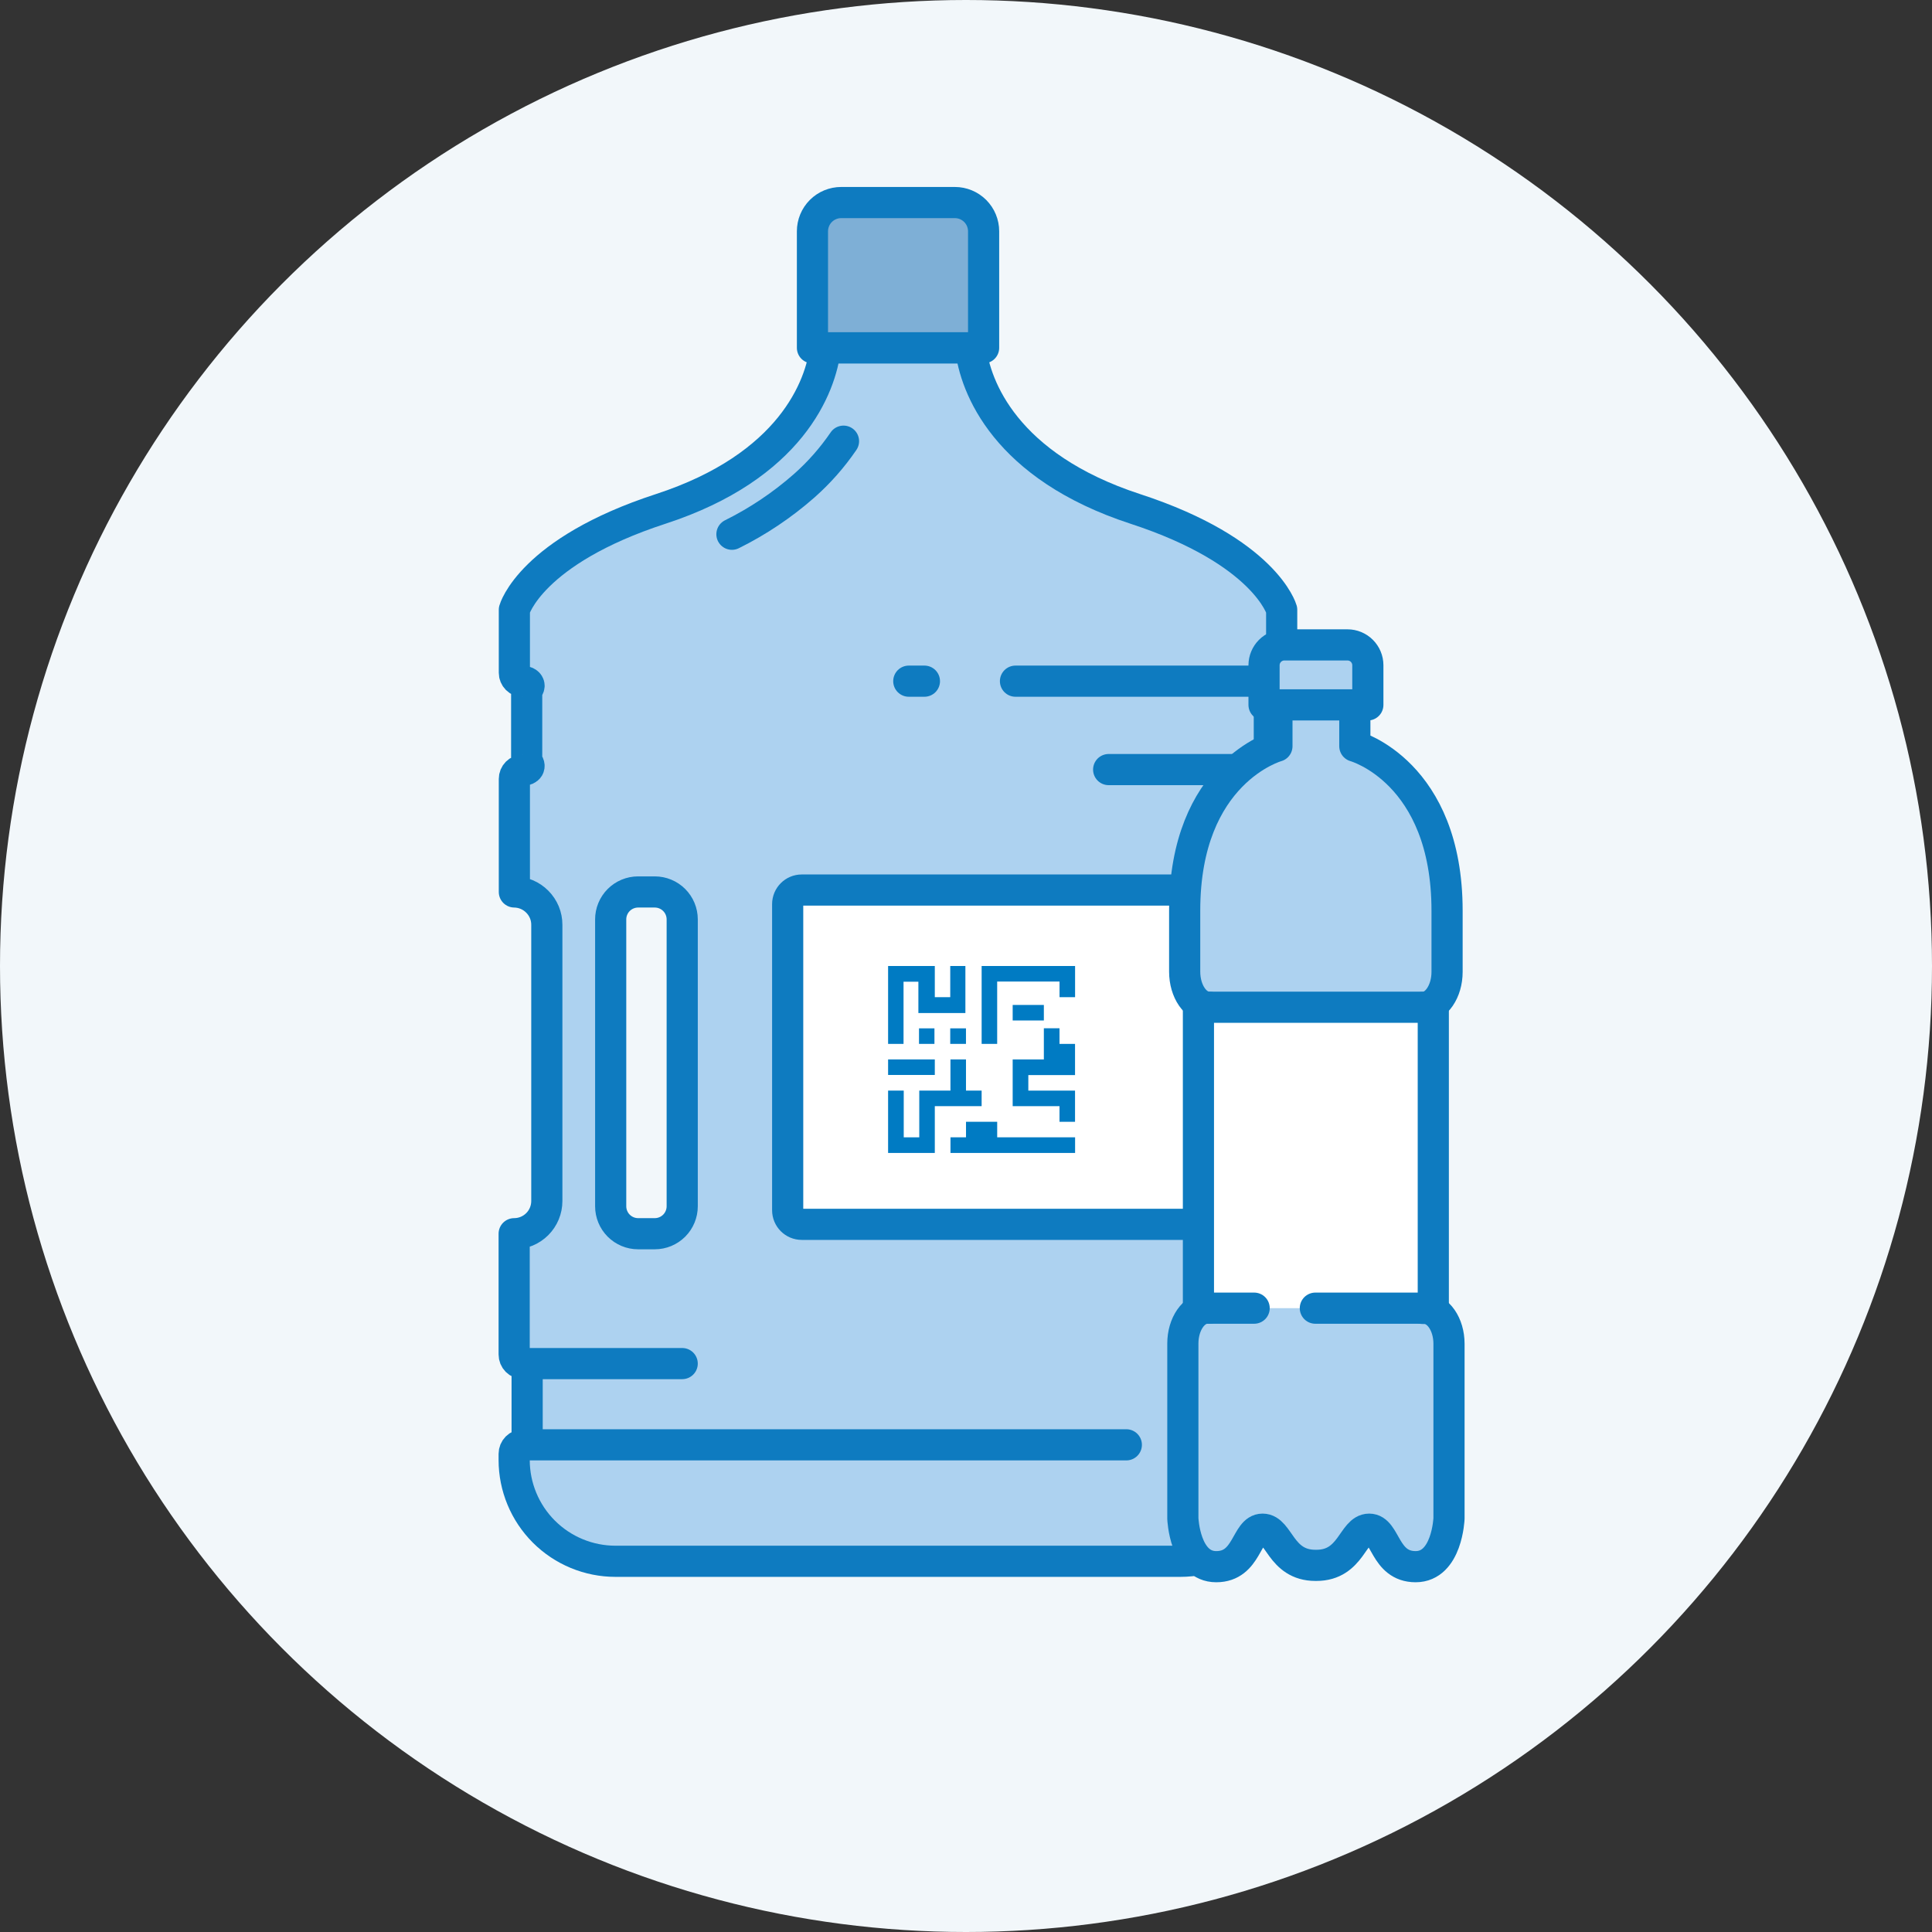 <?xml version="1.0" encoding="UTF-8"?> <svg xmlns="http://www.w3.org/2000/svg" width="124" height="124" viewBox="0 0 124 124" fill="none"><rect x="0" y="0" width="124" height="124" fill="#333333" stroke="none"/> <circle cx="62" cy="62" r="62" fill="#F2F7FA"></circle> <path d="M81.703 43.739C81.776 43.739 81.849 43.724 81.917 43.696C81.984 43.668 82.046 43.627 82.098 43.575C82.15 43.523 82.191 43.462 82.219 43.394C82.247 43.326 82.261 43.254 82.261 43.18V39.137C82.261 39.137 81.213 35.389 72.863 32.662C64.513 29.935 62.583 24.824 62.299 22.326H52.972C52.688 24.824 50.758 29.938 42.408 32.662C34.058 35.385 33.013 39.137 33.013 39.137V43.18C33.013 43.254 33.027 43.327 33.055 43.394C33.083 43.462 33.124 43.524 33.176 43.576C33.228 43.628 33.289 43.669 33.357 43.697C33.425 43.725 33.498 43.739 33.572 43.739C33.777 43.739 33.957 43.85 33.957 44.016C33.952 44.071 33.935 44.124 33.909 44.172C33.882 44.221 33.846 44.263 33.803 44.297V48.869C34.13 49.196 33.878 49.431 33.572 49.431C33.498 49.43 33.425 49.444 33.357 49.472C33.289 49.5 33.228 49.541 33.176 49.593C33.124 49.645 33.083 49.707 33.055 49.775C33.027 49.843 33.013 49.916 33.013 49.989V57.248C33.566 57.255 34.094 57.479 34.483 57.872C34.678 58.066 34.832 58.298 34.938 58.552C35.043 58.806 35.097 59.079 35.096 59.355V77.084C35.096 77.64 34.876 78.174 34.483 78.567C34.09 78.961 33.556 79.183 33 79.183V86.936C33 87.09 33.061 87.237 33.169 87.346C33.277 87.455 33.424 87.516 33.578 87.517C33.794 87.517 33.983 87.635 33.983 87.808C33.979 87.863 33.963 87.918 33.937 87.967C33.911 88.016 33.876 88.06 33.833 88.095V92.151C34.159 92.478 33.898 92.732 33.578 92.732C33.425 92.732 33.278 92.793 33.169 92.902C33.061 93.01 33 93.157 33 93.31V93.702C33 95.427 33.685 97.082 34.905 98.302C36.125 99.522 37.78 100.207 39.505 100.207H75.753C77.478 100.207 79.133 99.522 80.353 98.302C81.573 97.082 82.258 95.427 82.258 93.702V93.31C82.257 93.157 82.196 93.01 82.087 92.901C81.978 92.793 81.831 92.732 81.677 92.732C81.461 92.732 81.272 92.615 81.272 92.438C81.276 92.383 81.292 92.329 81.318 92.279C81.343 92.23 81.379 92.186 81.422 92.151V88.095C81.096 87.769 81.357 87.517 81.677 87.517C81.831 87.517 81.979 87.456 82.088 87.347C82.197 87.238 82.258 87.09 82.258 86.936V49.979C82.26 49.905 82.246 49.832 82.219 49.763C82.192 49.695 82.151 49.632 82.099 49.579C82.048 49.526 81.986 49.484 81.918 49.455C81.85 49.426 81.777 49.411 81.703 49.411C81.497 49.411 81.314 49.3 81.314 49.133C81.32 49.078 81.336 49.025 81.362 48.976C81.388 48.927 81.424 48.884 81.468 48.849V44.278C81.141 43.99 81.393 43.739 81.703 43.739ZM43.786 77.42C43.786 77.887 43.601 78.335 43.271 78.666C42.941 78.996 42.493 79.183 42.026 79.183H40.955C40.488 79.183 40.04 78.996 39.71 78.666C39.38 78.335 39.195 77.887 39.195 77.42V59.018C39.194 58.786 39.238 58.556 39.326 58.342C39.414 58.127 39.543 57.932 39.707 57.767C39.87 57.603 40.065 57.472 40.279 57.383C40.493 57.294 40.723 57.248 40.955 57.248H42.026C42.493 57.248 42.941 57.434 43.271 57.764C43.601 58.094 43.786 58.542 43.786 59.009V77.42Z" fill="#ADD2F0" stroke="#0E7BC0" stroke-width="2" stroke-linecap="round" stroke-linejoin="round"></path> <path d="M81.431 57.125H51.459C50.96 57.125 50.555 57.53 50.555 58.03V77.675C50.555 78.175 50.96 78.58 51.459 78.58H81.431C81.93 78.58 82.335 78.175 82.335 77.675V58.03C82.335 57.53 81.93 57.125 81.431 57.125Z" fill="white" stroke="#0E7BC0" stroke-width="2" stroke-linecap="round" stroke-linejoin="round"></path> <path fill-rule="evenodd" clip-rule="evenodd" d="M63.004 62V66.999H64.001V62.997H68.003V64.001H69.001V62H63.004Z" fill="#007BC3"></path> <path fill-rule="evenodd" clip-rule="evenodd" d="M57.991 66.999C57.991 66.002 57.991 64.007 57.991 63.01H58.944C58.944 63.509 58.944 64.519 58.944 65.018H61.961V62H60.989V64.001H59.998V62H57V66.999H57.991Z" fill="#007BC3"></path> <path fill-rule="evenodd" clip-rule="evenodd" d="M58.984 66.501V66.999H59.975V66.002H58.984V66.501Z" fill="#007BC3"></path> <path fill-rule="evenodd" clip-rule="evenodd" d="M60.988 66.501V66.999H61.998V66.002H60.988V66.501Z" fill="#007BC3"></path> <path d="M66.997 64.5H64.996V65.497H66.997V64.5Z" fill="#007BC3"></path> <path fill-rule="evenodd" clip-rule="evenodd" d="M68.001 65.996H66.997V67.997H64.996V70.996H68.001V71.999H68.998V69.998H66V69.001H68.001H68.998V67H68.001V65.996Z" fill="#007BC3"></path> <path fill-rule="evenodd" clip-rule="evenodd" d="M63.003 69.997H61.999V67.996H61.002V69.997H59.001V72.996H58.004V69.997H57V73.999H59.998V70.995H63.003V69.997Z" fill="#007BC3"></path> <path d="M59.998 67.996H57V68.993H59.998V67.996Z" fill="#007BC3"></path> <path fill-rule="evenodd" clip-rule="evenodd" d="M64.002 71.998H62.001V72.995H61.004V73.999H69.002V72.995H64.002V71.998Z" fill="#007BC3"></path> <path d="M46.977 34.289C48.648 33.46 50.205 32.416 51.607 31.184C52.566 30.337 53.417 29.373 54.138 28.316" stroke="#0E7BC0" stroke-width="2" stroke-linecap="round" stroke-linejoin="round"></path> <path d="M53.99 13H61.285C61.774 13 62.244 13.194 62.59 13.54C62.936 13.886 63.13 14.356 63.13 14.845V22.323H52.145V14.845C52.145 14.356 52.339 13.886 52.685 13.54C53.031 13.194 53.5 13 53.99 13V13Z" fill="#7EAFD6" stroke="#0E7BC0" stroke-width="2" stroke-linecap="round" stroke-linejoin="round"></path> <path d="M33.59 92.732H72.29" stroke="#0E7BC0" stroke-width="2" stroke-linecap="round" stroke-linejoin="round"></path> <path d="M33.59 87.518H43.785" stroke="#0E7BC0" stroke-width="2" stroke-linecap="round" stroke-linejoin="round"></path> <path d="M59.331 43.719H58.328" stroke="#0E7BC0" stroke-width="2" stroke-linecap="round" stroke-linejoin="round"></path> <path d="M81.497 43.719H65.176" stroke="#0E7BC0" stroke-width="2" stroke-linecap="round" stroke-linejoin="round"></path> <path d="M81.348 49.393H71.156" stroke="#0E7BC0" stroke-width="2" stroke-linecap="round" stroke-linejoin="round"></path> <path d="M86.956 45.23V47.892C86.956 47.892 92.876 49.525 92.876 58.459V62.378C92.876 63.632 92.174 64.664 91.305 64.664V83.977H91.426C92.295 83.977 93 84.992 93 86.246V97.46C93 97.46 92.879 100.553 90.858 100.553C88.837 100.553 88.951 98.146 87.88 98.146C86.809 98.146 86.75 100.468 84.487 100.468H84.428C82.168 100.468 82.106 98.146 81.035 98.146C79.964 98.146 80.085 100.553 78.06 100.553C76.035 100.553 75.918 97.46 75.918 97.46V86.23C75.918 84.976 76.623 83.96 77.492 83.96H77.609V64.648C76.741 64.648 76.035 63.632 76.035 62.362V58.443C76.032 49.525 81.956 47.892 81.956 47.892V45.23" fill="#ADD2F0"></path> <path d="M86.956 45.23V47.892C86.956 47.892 92.876 49.525 92.876 58.459V62.378C92.876 63.632 92.174 64.664 91.305 64.664V83.977H91.426C92.295 83.977 93 84.992 93 86.246V97.46C93 97.46 92.879 100.553 90.858 100.553C88.837 100.553 88.951 98.146 87.88 98.146C86.809 98.146 86.75 100.468 84.487 100.468H84.428C82.168 100.468 82.106 98.146 81.035 98.146C79.964 98.146 80.085 100.553 78.06 100.553C76.035 100.553 75.918 97.46 75.918 97.46V86.23C75.918 84.976 76.623 83.96 77.492 83.96H77.609V64.648C76.741 64.648 76.035 63.632 76.035 62.362V58.443C76.032 49.525 81.956 47.892 81.956 47.892V45.23" stroke="#0E7BC0" stroke-width="2" stroke-linecap="round" stroke-linejoin="round"></path> <path d="M80.494 83.961H76.918V64.648H91.992V83.961H84.422" fill="white"></path> <path d="M80.494 83.961H76.918V64.648H91.992V83.961H84.422" stroke="#0E7BC0" stroke-width="2" stroke-linecap="round" stroke-linejoin="round"></path> <path d="M82.425 41.391H86.484C86.831 41.391 87.163 41.528 87.408 41.773C87.653 42.018 87.791 42.35 87.791 42.697V45.241H81.129V42.687C81.132 42.344 81.269 42.016 81.511 41.773C81.754 41.531 82.082 41.393 82.425 41.391V41.391Z" fill="#ADD2F0" stroke="#0E7BC0" stroke-width="2" stroke-linecap="round" stroke-linejoin="round"></path> </svg> 